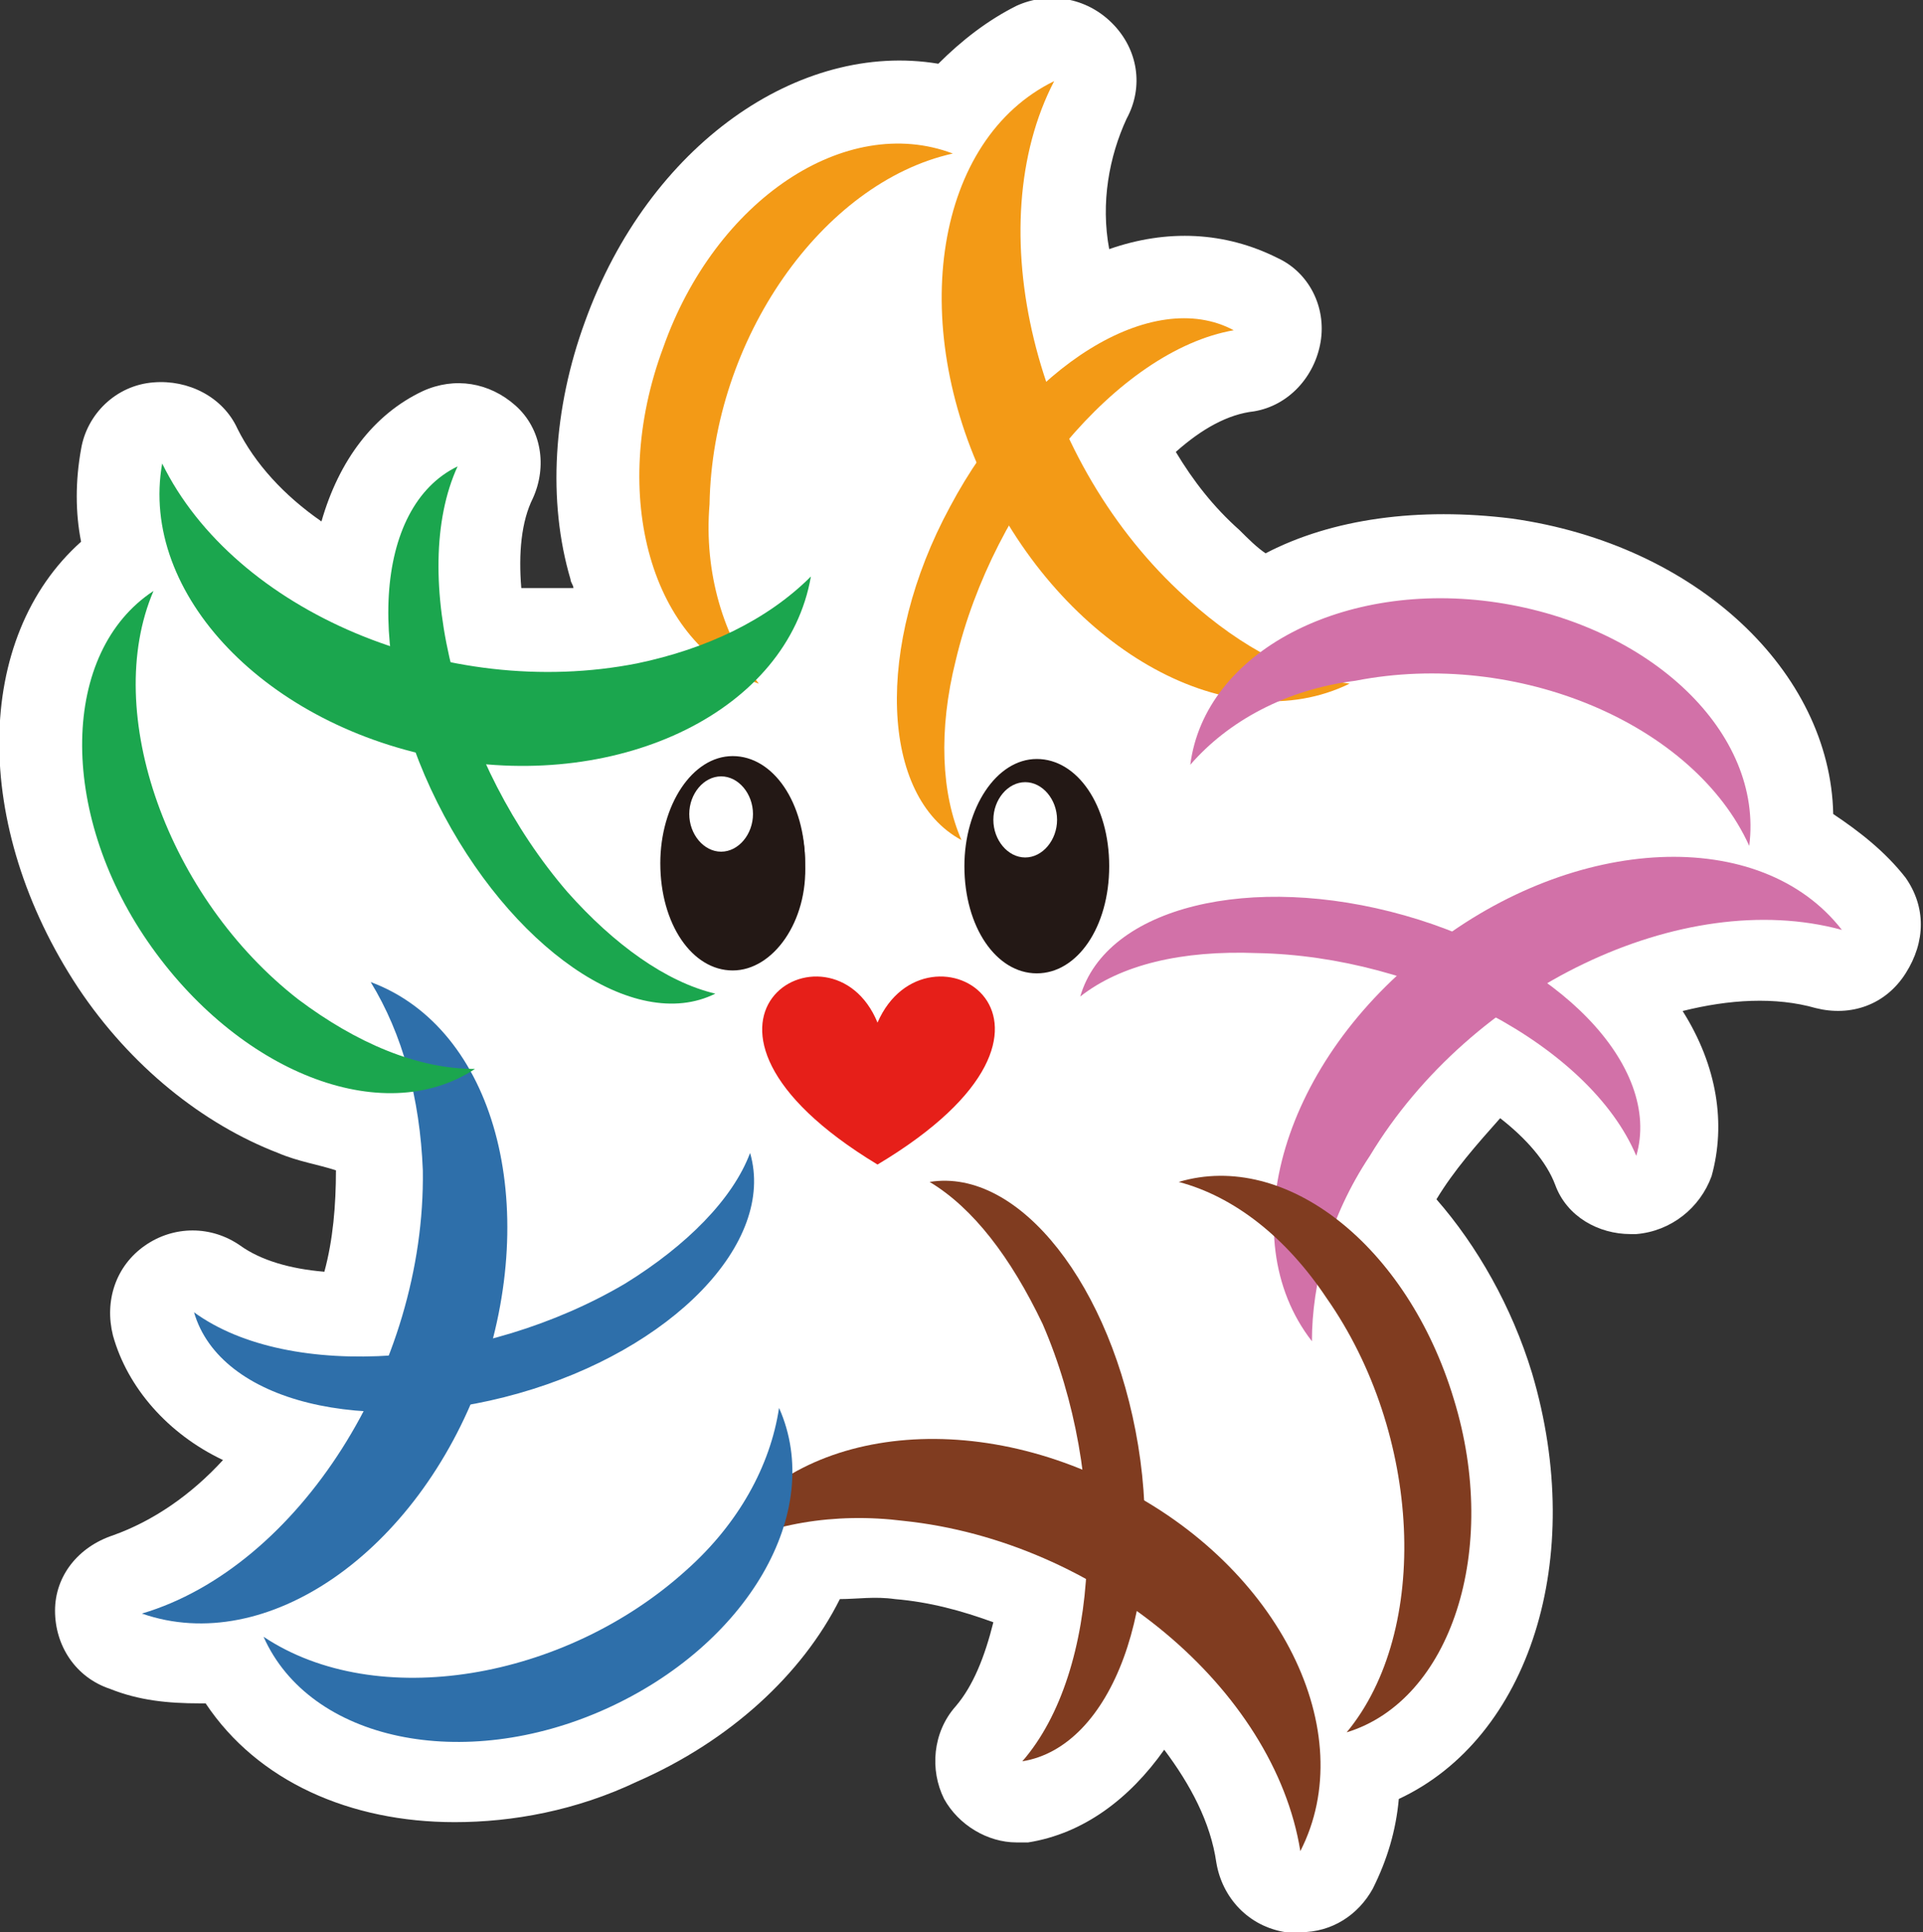 <?xml version="1.0" encoding="utf-8"?>
<!-- Generator: Adobe Illustrator 27.1.1, SVG Export Plug-In . SVG Version: 6.00 Build 0)  -->
<svg version="1.1" id="レイヤー_1" xmlns="http://www.w3.org/2000/svg" xmlns:xlink="http://www.w3.org/1999/xlink" x="0px"
	 y="0px" viewBox="0 0 66.4 66.7" style="enable-background:new 0 0 66.4 66.7;" xml:space="preserve">
<rect x="0" y="0" width="66.4" height="66.7" fill="#333333" stroke="none"/>
<style type="text/css">
	.st0{fill:#FFFFFF;}
	.st1{fill-rule:evenodd;clip-rule:evenodd;fill:#F39A16;}
	.st2{fill-rule:evenodd;clip-rule:evenodd;fill:#D271A8;}
	.st3{fill-rule:evenodd;clip-rule:evenodd;fill:#803C20;}
	.st4{fill-rule:evenodd;clip-rule:evenodd;fill:#2E6FAA;}
	.st5{fill-rule:evenodd;clip-rule:evenodd;fill:#1BA64E;}
	.st6{fill-rule:evenodd;clip-rule:evenodd;fill:#231815;}
	.st7{fill:#231815;}
	.st8{fill-rule:evenodd;clip-rule:evenodd;fill:#FFFFFF;}
	.st9{fill-rule:evenodd;clip-rule:evenodd;fill:#E61F19;}
</style>
<path class="st0" d="M65.8,30.3c-0.7-0.9-1.6-1.6-2.5-2.2c-0.1-4.9-4.7-9.3-11.1-10.2c-3.2-0.4-6.2,0-8.5,1.2
	c-0.3-0.2-0.6-0.5-0.9-0.8c-0.9-0.8-1.6-1.7-2.2-2.7c0.9-0.8,1.8-1.3,2.7-1.4c1.2-0.2,2.1-1.2,2.3-2.4s-0.4-2.4-1.5-2.9
	c-1.8-0.9-3.8-1-5.8-0.3C38,7,38.3,5.4,38.9,4.1c0.6-1.1,0.4-2.4-0.5-3.3c-0.9-0.9-2.2-1.1-3.3-0.6c-1,0.5-1.9,1.2-2.7,2
	C27.6,1.4,22.4,5,20.2,11.1c-1.1,3-1.3,6.2-0.5,8.9c0,0.1,0.1,0.2,0.1,0.3c-0.6,0-1.2,0-1.8,0c-0.1-1.2,0-2.3,0.4-3.1
	c0.5-1.1,0.3-2.4-0.6-3.2c-0.9-0.8-2.1-1-3.2-0.5c-1.7,0.8-2.9,2.4-3.5,4.5c-1.3-0.9-2.3-2-2.9-3.2c-0.5-1.1-1.7-1.7-2.9-1.6
	C4,13.3,3,14.3,2.8,15.5c-0.2,1.1-0.2,2.2,0,3.2c-3.7,3.3-3.8,9.8-0.1,15.4c1.8,2.7,4.3,4.7,6.9,5.7c0.7,0.3,1.4,0.4,2,0.6
	c0,0,0,0,0,0c0,1.2-0.1,2.4-0.4,3.5c-1.2-0.1-2.2-0.4-2.9-0.9c-1-0.7-2.3-0.7-3.3,0c-1,0.7-1.4,1.9-1.1,3.1c0.5,1.8,1.9,3.4,3.8,4.3
	c-1.1,1.2-2.4,2.1-3.8,2.6c-1.2,0.4-2,1.4-2,2.6c0,1.2,0.7,2.3,1.9,2.7c1,0.4,2,0.5,3.1,0.5c0.1,0,0.2,0,0.2,0
	c1.8,2.7,5,4.1,8.6,4.1c2,0,4.2-0.4,6.3-1.4c3.2-1.4,5.7-3.7,7-6.3c0.6,0,1.2-0.1,1.9,0c1.2,0.1,2.3,0.4,3.4,0.8
	c-0.3,1.2-0.7,2.2-1.3,2.9c-0.8,0.9-0.9,2.2-0.4,3.2c0.5,0.9,1.5,1.5,2.5,1.5c0.1,0,0.3,0,0.4,0c1.9-0.3,3.5-1.5,4.7-3.2
	c0.9,1.2,1.6,2.5,1.8,3.9c0.2,1.2,1.1,2.2,2.4,2.4c0.2,0,0.3,0,0.5,0c1.1,0,2-0.6,2.5-1.5c0.5-1,0.8-2,0.9-3.1
	c4.5-2.1,6.5-8.3,4.6-14.7c-0.7-2.3-1.9-4.4-3.3-6c0,0,0,0,0,0c0.6-1,1.4-1.9,2.2-2.8c0.9,0.7,1.6,1.5,1.9,2.3
	c0.4,1.1,1.5,1.7,2.6,1.7c0.1,0,0.1,0,0.2,0c1.2-0.1,2.2-0.9,2.6-2c0.5-1.8,0.2-3.8-1-5.7c1.6-0.4,3.2-0.5,4.6-0.1
	c1.2,0.3,2.4-0.1,3.1-1.2S66.5,31.3,65.8,30.3z"/>
<g>
	<g>
		<g>
			<path class="st1" d="M26.2,23.6c-3.7-1.3-5.2-6.5-3.3-11.6c1.8-5.1,6.3-8.1,10-6.7c-4.5,1-8.3,6.4-8.4,12.1
				C24.3,19.8,25,22,26.2,23.6z"/>
		</g>
	</g>
	<g>
		<g>
			<path class="st1" d="M46.6,23.6c-4.1,2-9.7-1.1-12.5-6.8c-2.8-5.7-1.8-12,2.3-14c-2.6,5-0.7,12.9,4.3,17.6
				C42.5,22.1,44.5,23.3,46.6,23.6z"/>
		</g>
	</g>
	<g>
		<g>
			<path class="st1" d="M33.2,29c-2.8-1.5-3-6.7-0.4-11.5c2.6-4.9,7-7.6,9.8-6.1c-4,0.7-8.3,5.9-9.6,11.4
				C32.4,25.2,32.5,27.4,33.2,29z"/>
		</g>
	</g>
	<g>
		<g>
			<path class="st2" d="M41.1,26.4c0.5-3.9,5.3-6.4,10.6-5.6c5.3,0.8,9.2,4.5,8.7,8.4c-1.9-4.2-8-6.8-13.6-5.7
				C44.4,23.8,42.4,24.9,41.1,26.4z"/>
		</g>
	</g>
	<g>
		<g>
			<path class="st2" d="M45.3,46.3c-2.8-3.6-1-9.7,4.1-13.6c5-3.9,11.4-4.2,14.2-0.6c-5.5-1.5-12.8,2-16.3,7.8
				C45.9,42,45.3,44.3,45.3,46.3z"/>
		</g>
	</g>
	<g>
		<g>
			<path class="st2" d="M37.3,34.4c0.9-3.1,5.9-4.3,11.2-2.8s8.9,5.2,8,8.3c-1.6-3.8-7.5-6.9-13.1-7C40.8,32.8,38.7,33.3,37.3,34.4z
				"/>
		</g>
	</g>
	<g>
		<g>
			<path class="st3" d="M40.7,40.8c3.7-1.1,7.9,2.2,9.5,7.5c1.6,5.2-0.1,10.4-3.7,11.5c2.9-3.5,2.6-10.3-0.7-15
				C44.4,42.7,42.6,41.3,40.7,40.8z"/>
		</g>
	</g>
	<g>
		<g>
			<path class="st3" d="M24.7,53.6c2.1-4.1,8.3-5.2,13.9-2.3c5.6,2.8,8.4,8.5,6.3,12.6c-0.9-5.6-7-10.7-13.7-11.4
				C28.8,52.2,26.5,52.6,24.7,53.6z"/>
		</g>
	</g>
	<g>
		<g>
			<path class="st3" d="M32.1,40.8c3.1-0.5,6.3,3.6,7.2,9.1c0.9,5.5-0.9,10.4-4,10.9c2.7-3.1,3-9.8,0.7-15.1
				C34.9,43.4,33.6,41.7,32.1,40.8z"/>
		</g>
	</g>
	<g>
		<g>
			<path class="st4" d="M26.9,48.6c1.6,3.6-1.1,8.2-6,10.4c-4.9,2.2-10.2,1.1-11.8-2.5c3.9,2.6,10.4,1.5,14.6-2.3
				C25.5,52.6,26.6,50.6,26.9,48.6z"/>
		</g>
	</g>
	<g>
		<g>
			<path class="st4" d="M12.8,33.9c4.3,1.6,5.9,7.7,3.8,13.7c-2.2,6-7.4,9.6-11.7,8.1c5.4-1.6,9.8-8.5,9.7-15.3
				C14.5,37.9,13.9,35.7,12.8,33.9z"/>
		</g>
	</g>
	<g>
		<g>
			<path class="st4" d="M25.9,39.8c0.9,3.1-2.7,6.8-8,8.3c-5.3,1.5-10.3,0.3-11.2-2.8c3.3,2.4,10,1.9,14.9-1
				C23.7,43,25.3,41.4,25.9,39.8z"/>
		</g>
	</g>
	<g>
		<g>
			<path class="st5" d="M16.4,36.9C13.2,39,8.2,37,5.1,32.5c-3.1-4.5-3-10,0.2-12.1c-1.8,4.2,0.5,10.6,5,14.1
				C12.3,36,14.4,36.9,16.4,36.9z"/>
		</g>
	</g>
	<g>
		<g>
			<path class="st5" d="M28,19.9c-0.8,4.6-6.5,7.4-12.6,6.3C9.2,25.1,4.8,20.5,5.6,16c2.5,5.1,9.8,8.2,16.4,6.9
				C24.4,22.4,26.5,21.4,28,19.9z"/>
		</g>
	</g>
	<g>
		<g>
			<path class="st5" d="M24.7,34.3c-2.8,1.4-7.1-1.6-9.6-6.6c-2.5-5-2.2-10.2,0.7-11.6c-1.7,3.7,0,10.3,3.8,14.7
				C21.2,32.6,23,33.9,24.7,34.3z"/>
		</g>
	</g>
	<g>
		<path class="st6" d="M23,29.8c0-1.9,1.1-3.5,2.4-3.5c1.3,0,2.4,1.6,2.4,3.5c0,1.9-1.1,3.5-2.4,3.5C24,33.3,23,31.7,23,29.8z"/>
	</g>
	<g>
		<path class="st7" d="M25.3,33.5c-1.4,0-2.5-1.6-2.5-3.7c0-2,1.1-3.7,2.5-3.7s2.5,1.6,2.5,3.7C27.9,31.8,26.7,33.5,25.3,33.5z
			 M25.3,26.5c-1.2,0-2.2,1.5-2.2,3.3c0,1.8,1,3.3,2.2,3.3c1.2,0,2.2-1.5,2.2-3.3C27.5,28,26.5,26.5,25.3,26.5z"/>
	</g>
	<g>
		<path class="st8" d="M23.7,28.1c0-0.8,0.6-1.4,1.2-1.4c0.7,0,1.2,0.6,1.2,1.4c0,0.8-0.6,1.4-1.2,1.4
			C24.2,29.5,23.7,28.9,23.7,28.1z"/>
	</g>
	<g>
		<path class="st7" d="M24.9,29.7c-0.8,0-1.4-0.7-1.4-1.6s0.6-1.6,1.4-1.6c0.8,0,1.4,0.7,1.4,1.6S25.7,29.7,24.9,29.7z M24.9,26.8
			c-0.6,0-1.1,0.6-1.1,1.3s0.5,1.3,1.1,1.3c0.6,0,1.1-0.6,1.1-1.3S25.5,26.8,24.9,26.8z"/>
	</g>
	<g>
		<path class="st6" d="M33.4,30c0-1.9,1.1-3.5,2.4-3.5c1.3,0,2.4,1.6,2.4,3.5c0,1.9-1.1,3.5-2.4,3.5C34.5,33.5,33.4,31.9,33.4,30z"
			/>
	</g>
	<g>
		<path class="st7" d="M35.8,33.6c-1.4,0-2.5-1.6-2.5-3.7c0-2,1.1-3.7,2.5-3.7s2.5,1.6,2.5,3.7C38.3,32,37.2,33.6,35.8,33.6z
			 M35.8,26.7c-1.2,0-2.2,1.5-2.2,3.3c0,1.8,1,3.3,2.2,3.3c1.2,0,2.2-1.5,2.2-3.3C38,28.1,37,26.7,35.8,26.7z"/>
	</g>
	<g>
		<path class="st8" d="M34.2,28.3c0-0.8,0.6-1.4,1.2-1.4c0.7,0,1.2,0.6,1.2,1.4c0,0.8-0.6,1.4-1.2,1.4
			C34.7,29.7,34.2,29.1,34.2,28.3z"/>
	</g>
	<g>
		<path class="st7" d="M35.4,29.9c-0.8,0-1.4-0.7-1.4-1.6s0.6-1.6,1.4-1.6c0.8,0,1.4,0.7,1.4,1.6S36.2,29.9,35.4,29.9z M35.4,27
			c-0.6,0-1.1,0.6-1.1,1.3s0.5,1.3,1.1,1.3c0.6,0,1.1-0.6,1.1-1.3S36,27,35.4,27z"/>
	</g>
	<g>
		<path class="st9" d="M30.3,35.3c1.7-3.9,8.2,0,0,4.9C22.2,35.3,28.7,31.4,30.3,35.3z"/>
	</g>
</g>
</svg>
